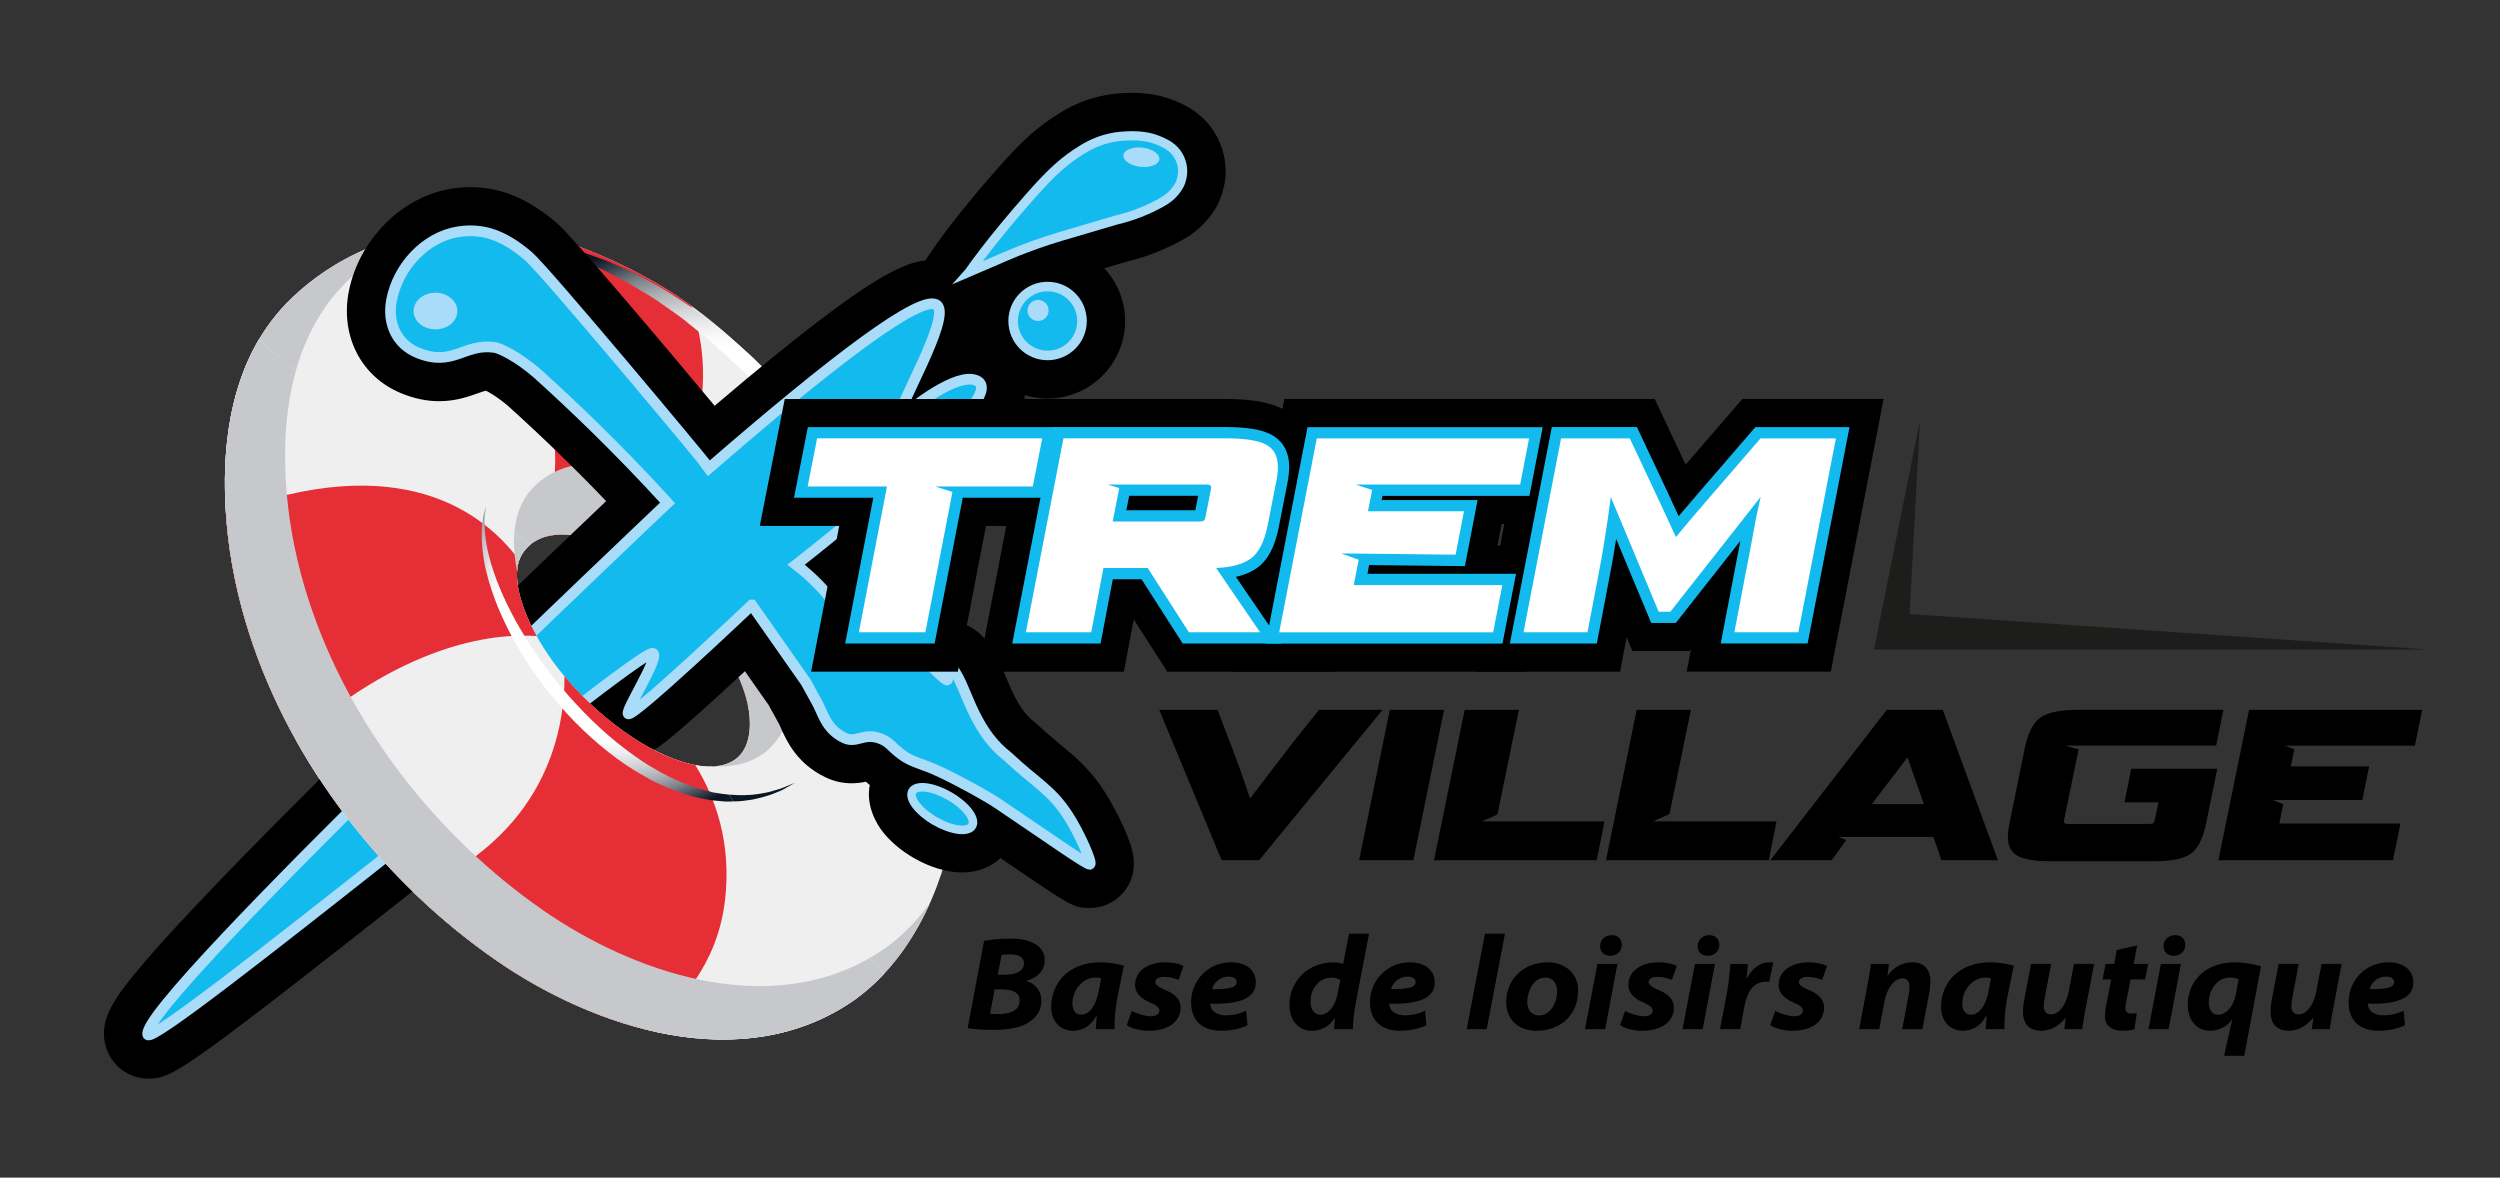 <?xml version="1.0" encoding="UTF-8"?><svg xmlns="http://www.w3.org/2000/svg" xmlns:xlink="http://www.w3.org/1999/xlink" viewBox="0 0 791.35 372.75"><rect x="0" y="0" width="791.35" height="372.75" fill="#333333" stroke="none"/><defs><style>.cls-1{stroke-width:2.91px;}.cls-1,.cls-2,.cls-3,.cls-4,.cls-5,.cls-6,.cls-7{stroke-miterlimit:10;}.cls-1,.cls-8,.cls-3,.cls-6,.cls-7{fill:#13baee;}.cls-1,.cls-3,.cls-6,.cls-7{stroke:#a8dcf8;}.cls-2,.cls-4,.cls-5{stroke:#000;}.cls-2,.cls-6{stroke-width:3.03px;}.cls-9{fill:#e62e37;}.cls-10{fill:#fff;}.cls-11{fill:#efeff0;}.cls-12{fill:#a8dcf8;}.cls-13{fill:#c7c8cb;}.cls-14{fill:#1d1d1b;}.cls-3,.cls-5{stroke-width:2.71px;}.cls-15{mix-blend-mode:multiply;}.cls-16{fill:url(#radial-gradient-3);}.cls-16,.cls-17,.cls-18{mix-blend-mode:screen;}.cls-17{fill:url(#radial-gradient-2);}.cls-4{stroke-width:.48px;}.cls-19{isolation:isolate;}.cls-7{stroke-width:3.39px;}.cls-18{fill:url(#radial-gradient);}</style><radialGradient id="radial-gradient" cx="4062.02" cy="2974.54" fx="4062.02" fy="2974.54" r="52.21" gradientTransform="translate(1955.18 -5834.63) rotate(68.95) scale(1.23 1.28)" gradientUnits="userSpaceOnUse"><stop offset=".58" stop-color="#fff"/><stop offset=".62" stop-color="#f9f9fa"/><stop offset=".67" stop-color="#e9eaec"/><stop offset=".73" stop-color="#d0d2d4"/><stop offset=".8" stop-color="#acafb4"/><stop offset=".87" stop-color="#7d838a"/><stop offset=".93" stop-color="#464e58"/><stop offset="1" stop-color="#0b1623"/></radialGradient><radialGradient id="radial-gradient-2" cx="4044.2" cy="2943.07" fx="4044.2" fy="2943.07" r="71.01" xlink:href="#radial-gradient"/><radialGradient id="radial-gradient-3" cy="2974.54" fy="2974.54" r="52.21" xlink:href="#radial-gradient"/></defs><g class="cls-19"><g id="Calque_1"><path class="cls-11" d="m270.35,316.59c.22-.15.43-.3.63-.46,18.88-13.83,28.97-38.29,31.66-60.33,5.35-44.04-16.38-89.89-44.94-122.15-12.66-14.3-27.97-29.97-44.18-40.5-8.49-5.52-18.04-10.26-27.5-14.03-31.24-12.43-68.1-9.08-93.53,15.06-19.58,18.58-22.92,46.72-20.73,71.59,1.02,11.73,3.55,23.59,7.14,34.76,13.25,41.17,42.25,78.56,78.13,103.41,31.03,21.51,78.03,37.17,113.31,12.64Zm-67.71-81.65c-11.89-7.33-23.14-18.15-30.59-29.92-2.01-3.2-3.82-6.57-5.22-9.91-2.95-7.05-4.76-14.99-1.36-20.09,4.43-6.63,13.87-7.27,23.33-3.49,2.87,1.15,5.85,2.57,8.63,4.21,5.3,3.11,10.85,7.66,15.57,11.82,10.65,9.37,20.8,22.52,23.59,34.95,1.4,6.22,1.07,13.05-2.61,16.81-.03.04-.08.09-.12.12-7,6.66-20.94,1.84-31.22-4.52Z"/><path class="cls-9" d="m167.92,111.72c12.15,25.64,7.47,47.71,3.63,58.57,4.78-1.8,11.02-1.25,17.26,1.25,2.87,1.15,5.85,2.57,8.63,4.21.56.32,1.12.67,1.69,1.03,9.85-11.96,32.24-44.48,19.7-79.97-1.76-1.27-3.52-2.51-5.3-3.66-8.49-5.52-18.04-10.26-27.5-14.03-18.42-7.32-38.78-9.17-57.6-4.5,12.93,5.03,29.24,15.46,39.5,37.1Z"/><path class="cls-9" d="m216.96,191.24c9.11,8.96,17.19,20.4,19.63,31.28.09.4.15.8.23,1.2,15.72-1.84,52.19-1.76,65.4,35.04.15-.99.3-1.98.42-2.96,3.52-28.93-4.65-58.63-18.77-84.75-29.2-12.84-57.41,10.9-66.91,20.2Z"/><path class="cls-9" d="m229.42,285.6c2.37-18.88-3.16-33.49-9.35-43.43-5.81-1.08-12.11-3.95-17.43-7.24-8.76-5.39-17.15-12.7-23.95-20.87.05,18.09-6.27,50.47-47.93,68.24,8.19,7.95,17,15.22,26.27,21.64,13.64,9.46,30.38,17.78,47.85,22.06,10.69-8.13,22.1-21.12,24.53-40.4Z"/><path class="cls-9" d="m169.89,201.33c-1.14-2.06-2.19-4.13-3.06-6.22-2.54-6.07-4.21-12.78-2.47-17.78-10.9-14.74-37.29-35.79-92.84-14.7.08,1.04.14,2.11.25,3.15,1.02,11.73,3.55,23.59,7.14,34.76,3.72,11.56,8.72,22.81,14.73,33.59,36.05-32.01,65.15-33.64,76.25-32.79Z"/><g class="cls-15"><path class="cls-13" d="m242.54,237.85c.07-.06.14-.11.21-.17,6.17-5.23,8.66-14.42,8.6-22.68-.13-16.51-10.1-33.6-21.91-45.59-5.22-5.32-11.48-11.13-17.82-15.03-3.33-2.05-6.98-3.79-10.56-5.17-11.85-4.56-24.98-3.19-33.03,5.93-5.95,6.74-6.07,16.71-4.35,25.73.13-2.17.67-4.16,1.8-5.85,4.43-6.63,13.87-7.27,23.33-3.49,2.87,1.15,5.85,2.57,8.63,4.21,5.3,3.11,10.85,7.66,15.57,11.82,10.65,9.37,20.8,22.52,23.59,34.95,1.4,6.22,1.07,13.05-2.61,16.81-.03.04-.08.09-.12.12-2.04,1.95-4.69,2.89-7.64,3.12,5.93.32,11.62-.95,16.32-4.72Z"/></g><g class="cls-15"><path class="cls-13" d="m270.35,316.59c.22-.15.43-.3.63-.46,10.38-7.6,18.09-18.42,23.38-30.28-3.88,5.32-8.43,10.1-13.73,13.99-.19.14-.39.27-.6.42-33.62,23.38-78.41,8.46-107.97-12.03-34.18-23.68-61.81-59.31-74.43-98.54-3.44-10.64-5.84-21.93-6.82-33.11-2.07-23.71,1.1-50.5,19.76-68.21,6.78-6.43,14.4-11.31,22.51-14.74-14.83,2.8-28.91,9.49-40.58,20.57-19.58,18.58-22.92,46.72-20.73,71.59,1.02,11.73,3.55,23.59,7.14,34.76,13.25,41.17,42.25,78.56,78.13,103.41,31.03,21.51,78.03,37.17,113.31,12.64Z"/></g><path class="cls-18" d="m153.81,160.21s-.07.59-.2,1.69c-.05.56-.2,1.24-.2,2.03,0,.8,0,1.71-.02,2.73.1,2.04.35,4.51.94,7.29.26,1.4.73,2.84,1.11,4.37.49,1.51.98,3.1,1.57,4.74,1.25,3.25,2.72,6.72,4.56,10.27,1.77,3.58,3.99,7.17,6.28,10.87,2.41,3.64,5.01,7.32,7.89,10.89,2.82,3.62,5.94,7.08,9.18,10.42,3.25,3.35,6.68,6.52,10.24,9.41,3.6,2.84,7.2,5.58,10.99,7.78,3.73,2.3,7.56,4.12,11.28,5.62,1.92.63,3.73,1.38,5.59,1.78.92.24,1.82.47,2.71.7.91.15,1.8.29,2.66.43,3.5.55,6.76.54,9.67.35,2.87-.32,5.41-.78,7.41-1.47,2.06-.52,3.56-1.27,4.62-1.69,1.06-.44,1.62-.68,1.62-.68,0,0-.52.3-1.52.87-1.02.53-2.41,1.54-4.45,2.24-1.99.89-4.52,1.61-7.51,2.24-1.49.16-3.1.53-4.8.56-1.71.02-3.52.16-5.37-.09-.94-.08-1.88-.18-2.86-.26-.94-.18-1.92-.35-2.9-.54-2-.3-3.96-.99-6-1.57-4-1.38-8.16-3.07-12.11-5.39-4.02-2.21-7.92-4.86-11.66-7.81-3.74-2.96-7.31-6.21-10.69-9.63-3.33-3.47-6.49-7.09-9.37-10.83-2.93-3.69-5.41-7.62-7.8-11.41-2.27-3.87-4.32-7.68-5.95-11.46-1.72-3.73-2.97-7.42-4.01-10.85-.47-1.74-.89-3.4-1.24-4.99-.24-1.63-.56-3.14-.69-4.6-.32-2.91-.31-5.47-.21-7.55.14-1.05.24-1.98.35-2.8.11-.8.34-1.46.47-2,.28-1.09.43-1.66.43-1.66Z"/><path class="cls-17" d="m153.25,76.29s1.03-.21,3.02-.35c.98-.08,2.2-.15,3.63-.13,1.44-.05,3.09.05,4.93.18,1.87.05,3.86.43,6.08.67,2.21.34,4.55.86,7.07,1.4,2.46.72,5.14,1.33,7.86,2.26,1.35.48,2.74.98,4.16,1.49.71.26,1.43.52,2.16.78.7.31,1.41.63,2.13.94,2.85,1.31,5.93,2.51,8.86,4.2,2.97,1.62,6.11,3.2,9.07,5.22,3,1.96,6.2,3.83,9.14,6.17,1.5,1.13,3.01,2.27,4.55,3.42.76.58,1.52,1.17,2.29,1.75.73.64,1.45,1.27,2.19,1.91,2.9,2.59,5.99,5.08,8.85,7.88,2.82,2.82,5.67,5.68,8.55,8.56,2.73,3,5.38,6.12,8.08,9.21l2.03,2.33c.36.42.65.69,1.05,1.24l.93,1.21,3.72,4.86c2.45,3.26,4.97,6.43,7.15,9.98,2.2,3.48,4.6,6.86,6.61,10.38,1.99,3.54,3.93,7.06,5.82,10.55,1.66,3.61,3.31,7.17,4.94,10.68.85,1.73,1.42,3.57,2.13,5.32.67,1.77,1.32,3.53,1.98,5.26.7,1.73,1.2,3.5,1.72,5.24.52,1.74,1.04,3.44,1.55,5.14,1.92,6.8,3.28,13.36,4.16,19.48.92,6.1,1.33,11.75,1.46,16.76.14,5.02-.07,9.39-.35,12.98-.29,3.58-.75,6.39-1.09,8.29-.35,1.9-.6,2.89-.6,2.89,0,0,.14-1.01.29-2.93.16-1.91.25-4.72.26-8.27-.03-3.56-.22-7.88-.7-12.78-.49-4.91-1.3-10.41-2.52-16.33-1.21-5.92-2.9-12.25-5.03-18.82-.56-1.63-1.13-3.29-1.71-4.96-.57-1.68-1.14-3.38-1.89-5.03-1.46-3.32-2.7-6.81-4.33-10.2-1.66-3.38-3.35-6.82-5.06-10.29-1.96-3.35-3.91-6.75-5.85-10.19-1.99-3.41-4.31-6.63-6.46-9.98-2.08-3.36-4.67-6.57-7.14-9.8l-3.67-4.89-.92-1.22c-.18-.27-.62-.74-.92-1.1l-1.97-2.28c-2.63-3.04-5.19-6.13-7.85-9.09-2.76-2.86-5.49-5.71-8.2-8.51-2.72-2.79-5.67-5.28-8.43-7.88-.69-.64-1.39-1.28-2.08-1.91-.73-.59-1.46-1.18-2.19-1.76-1.46-1.17-2.89-2.33-4.31-3.47-2.77-2.39-5.8-4.31-8.62-6.35-2.79-2.09-5.79-3.71-8.59-5.43-2.75-1.81-5.67-3.12-8.37-4.56-.68-.34-1.36-.69-2.02-1.03-.69-.29-1.37-.59-2.05-.87-1.35-.58-2.66-1.15-3.95-1.69-2.57-1.11-5.12-1.87-7.48-2.74-2.4-.68-4.67-1.32-6.78-1.86-2.13-.42-4.08-.95-5.88-1.15-3.58-.56-6.44-.81-8.41-.83-1.96-.05-3.01.05-3.01.05Z"/><path class="cls-4" d="m137.84,109.01c-6.44,0-11.68-4.73-11.68-10.55s5.24-10.55,11.68-10.55,11.68,4.73,11.68,10.55-5.24,10.55-11.68,10.55Z"/><path class="cls-5" d="m304.59,269.83c-3.67,0-7.99-1.33-12.17-3.74-3.33-1.92-6.21-4.36-8.12-6.87-4.49-5.9-2.65-10.55-1.66-12.28,1.78-3.08,5.17-4.85,9.31-4.85,3.67,0,7.99,1.33,12.17,3.74,3.33,1.92,6.21,4.36,8.12,6.87,4.49,5.9,2.65,10.55,1.66,12.28-1.78,3.08-5.17,4.85-9.31,4.85Z"/><path class="cls-5" d="m304.59,267.45c-3.21,0-7.21-1.25-10.98-3.42-3.06-1.77-5.69-3.99-7.42-6.26-3.62-4.76-2.25-8.34-1.49-9.65.79-1.37,2.78-3.66,7.25-3.66,3.21,0,7.21,1.25,10.98,3.42,3.06,1.77,5.69,3.99,7.42,6.26,3.62,4.76,2.25,8.34,1.49,9.65-.79,1.37-2.78,3.66-7.25,3.66Z"/><ellipse class="cls-5" cx="298.27" cy="255.95" rx="4.57" ry="10.92" transform="translate(-72.53 386.28) rotate(-60)"/><path class="cls-2" d="m331.6,117.26c-8.63,0-15.65-7.02-15.65-15.65s7.02-15.65,15.65-15.65,15.65,7.02,15.65,15.65-7.02,15.65-15.65,15.65Z"/><circle class="cls-2" cx="331.6" cy="101.61" r="10.9"/><path class="cls-4" d="m328.59,113.5c-8.4,0-15.22-6.83-15.22-15.22s6.83-15.22,15.22-15.22,15.22,6.83,15.22,15.22-6.83,15.22-15.22,15.22Z"/><path class="cls-4" d="m328.59,108.74c-5.77,0-10.47-4.7-10.47-10.47s4.7-10.47,10.47-10.47,10.47,4.7,10.47,10.47-4.7,10.47-10.47,10.47Z"/><path class="cls-4" d="m328.59,106.37c-4.46,0-8.1-3.63-8.1-8.1s3.63-8.1,8.1-8.1,8.1,3.63,8.1,8.1-3.63,8.1-8.1,8.1Z"/><circle class="cls-4" cx="328.59" cy="98.27" r="3.34"/><path class="cls-4" d="m384.68,42.79c-3.87-6.82-9.79-9.35-12.64-10.57-3.97-1.7-8.67-2.59-13.59-2.59-.96,0-1.94.03-2.9.1h-.22c-2.61.16-10.54.6-19.55,6.12-7.74,4.74-12.58,9.47-19.33,17.07-13.46,15.16-20.37,25.26-20.65,25.68l-2.77,4.07c-5.95.62-13.91,4.27-31.03,17.08-9.46,7.09-21.51,16.85-35.82,29.04-13.69-16.5-45.25-53.9-50.06-58-9.05-7.72-17.68-11.31-27.17-11.31-1.93,0-3.92.16-5.92.47-15.55,2.4-29.16,15.98-32.37,32.29-2.75,14,3.85,26.86,16.43,32.02,4.09,1.68,8,2.49,11.94,2.49,5.15,0,9.11-1.41,12-2.44,1.21-.43,2.2-.78,2.86-.88,1.26.63,3.87,2.11,7.2,4.98,11.01,9.95,21.21,19.85,31.12,30.22-15.55,14.8-44.7,42.69-73.65,71.16-24.19,23.8-43.39,43.22-57.05,57.73-8.26,8.77-14.63,15.9-18.93,21.18-7.35,9.03-10.76,14.92-8.98,22.06,1.54,6.15,7.06,10.44,13.43,10.44h.02c4.48,0,8.07-1.53,20.45-10.53,11.7-8.5,32.21-24.43,73.18-56.81,16.2-12.8,34.5-27.27,48.67-38.2.7.68,1.47,1.28,2.3,1.8,2.19,1.37,4.72,2.09,7.32,2.09,5.36,0,9-2.64,16.03-8.64,3.46-2.95,8.05-7.04,13.64-12.16,2.25-2.06,4.67-4.29,7.2-6.64l5.49,7.84c.9,1.28,1.58,2.26,2.14,3.03l3.2,5.8.1.17c.1.19.47,1.02.61,1.34,1.76,3.96,5.03,11.34,14.25,15.64,2.52,1.18,5.19,1.77,7.95,1.77,1.77,0,3.32-.25,4.57-.52.41.37.89.78,1.44,1.24-1.42,6.78,2.41,12.61,3.84,14.49,2.39,3.14,5.92,6.15,9.93,8.46,5.09,2.94,10.5,4.56,15.22,4.56s9.04-1.65,12.07-4.63c1.09.74,2.15,1.46,3.17,2.16,19.37,13.19,20.12,13.71,25.14,13.71,2.92,0,5.7-.91,8.04-2.61,2.49-1.81,7.92-7.1,4.65-17.11-.5-1.52-1.22-3.34-2.15-5.41-1.83-4.07-4.09-8.29-6.04-11.29-4.71-7.22-8.93-10.72-13.82-14.77-2.13-1.77-4.55-3.77-7.45-6.48l-.41-.39-.57-.45c-4.46-3.43-6.77-8.92-9-14.23-.94-2.23-1.82-4.34-2.9-6.34-1.77-3.32-5.93-11.08-14.91-11.08-.18,0-.37,0-.55.01-.63-.56-1.23-1.06-1.81-1.53-7.54-6.12-13.62-7.56-17.65-8.51q-2.45-.58-3.32-1.47c-.64-.66-1.22-1.44-2.02-2.52-.72-.97-1.51-2.04-2.51-3.26,9.54-7.81,18.8-15.8,27.53-23.79,7.87-7.2,12.73-12.03,16.26-16.16,2.26-2.65,7.05-8.27,7.9-15.02,2.33.74,4.81,1.15,7.38,1.15,13.4,0,24.29-10.9,24.29-24.29,0-6.53-2.59-12.46-6.8-16.83,4.05-1.2,6.67-1.97,7.45-2.2,6.23-1.48,11.29-3.64,14.45-5.2,3.93-1.94,7.75-4.04,11.21-8.27,2.05-2.51,4.09-5.54,5.1-10.7,1.39-7.13-1.04-12.85-2.62-15.62Z"/><path class="cls-7" d="m237.98,191.51s-37.42,35.51-39.12,34.45c-1.15-.72,10.2-18.29,7.79-19.17-4.33-1.58-158.57,125.93-159.88,120.68-2.58-10.31,164.55-168.28,164.55-168.28-15.95-17.46-30.2-30.99-41.24-40.96-6.24-5.4-11.72-7.97-13.45-8.24-9.68-1.46-13.18,6.29-24.4,1.69-6.69-2.74-9.72-9.41-8.26-16.83,2.05-10.44,10.69-19.88,21.12-21.49,7.78-1.2,14.38,1.07,22.21,7.76,5.2,4.43,56.12,65.41,57.15,67.05,38.71-33.55,67.69-55.81,72.22-51.49,4.41,4.2-13.69,34.15-11.71,35.21.22.12.59-.18.77-.33,3.85-3.1,16.96-13.45,23.09-11.21.45.16,1.13.45,1.54,1.14,2.2,3.72-7.4,13.38-19.47,24.42-9.17,8.39-22.17,19.77-38.9,32.85,1.25.96,3.11,2.47,5.23,4.47,5.97,5.62,6.86,8.41,10.09,11.73,7.29,7.5,11.94,2.77,22.15,11.06,4.62,3.76,9.82,9.72,10.42,9.2.05-.04.06-.12.05-.2-.27-3.17-.54-7.88,3.4-.52,3.18,5.94,5.93,17.49,15.59,24.93,9.42,8.8,13.76,10.43,19.17,18.74,3.39,5.21,7.72,14.84,6.93,15.41-.59.43-12.45-7.93-29.32-19.33-2.98-2.01-10.87-6.44-17.96-9.83-5.81-2.77-8.99-3.01-12.4-5.6-3.61-2.74-3.67-3.8-6.47-4.94-5.36-2.18-7.69,1.52-11.5-.25-6.08-2.84-6.93-8.22-8.9-11.56l-3.4-6.17s-17.09-24.39-17.09-24.39Z"/><ellipse class="cls-12" cx="137.84" cy="98.46" rx="6.93" ry="5.8"/><ellipse class="cls-3" cx="298.27" cy="255.95" rx="4.57" ry="10.92" transform="translate(-72.53 386.28) rotate(-60)"/><circle class="cls-6" cx="331.6" cy="101.61" r="10.9"/><circle class="cls-12" cx="328.59" cy="98.27" r="3.34"/><path class="cls-1" d="m306.82,86.1s6.55-9.63,19.6-24.32c6.41-7.22,10.36-10.9,16.32-14.55,6.6-4.05,12.21-4.09,13.69-4.19,5.79-.4,9.35,1.02,10.36,1.45,2.06.88,4.67,2.04,6.28,4.89.43.76,1.74,3.32,1.13,6.5-.44,2.27-1.18,3.4-2.32,4.79-1.73,2.11-3.77,3.26-6.81,4.77-5.96,2.95-11.19,4.08-11.87,4.24-.32.08-6.03,1.77-17.45,5.15-10.98,3.25-19.92,7.41-19.92,7.41l-9.02,3.87Z"/><ellipse class="cls-12" cx="361.33" cy="49.78" rx="3.05" ry="5.72" transform="translate(270.07 402.92) rotate(-83.36)"/><path class="cls-11" d="m274.04,302.13c-7.84-7.85-15.68-15.73-22.98-24.1-9.19-10.54-18.05-21.81-24.82-34.07-.24-.44-.47-.88-.7-1.32-7.08.3-15.85-3.34-22.9-7.7-11.89-7.33-23.14-18.15-30.59-29.92-2.01-3.2-3.82-6.57-5.22-9.91-2.95-7.05-4.76-14.99-1.36-20.09.68-1.02,1.47-1.89,2.37-2.63-6.4-4.38-12.74-8.83-19.07-13.24-23.09-16.07-45.79-32.98-66.8-51.72-10.24,17.34-11.92,38.84-10.21,58.34,1.02,11.73,3.55,23.59,7.14,34.76,13.25,41.17,42.25,78.56,78.13,103.41,31.03,21.51,78.03,37.17,113.31,12.64.22-.15.43-.3.63-.46,3.24-2.37,6.21-5.06,8.94-7.99-1.94-2.02-3.89-4.02-5.88-6.01Z"/><path class="cls-9" d="m229.42,285.6c2.37-18.88-3.16-33.49-9.35-43.43-5.81-1.08-12.11-3.95-17.43-7.24-8.76-5.39-17.15-12.7-23.95-20.87.05,18.09-6.27,50.47-47.93,68.24,8.19,7.95,17,15.22,26.27,21.64,13.64,9.46,30.38,17.78,47.85,22.06,10.69-8.13,22.1-21.12,24.53-40.4Z"/><path class="cls-9" d="m169.89,201.33c-1.14-2.06-2.19-4.13-3.06-6.22-2.54-6.07-4.21-12.78-2.47-17.78-10.9-14.74-37.29-35.79-92.84-14.7.08,1.04.14,2.11.25,3.15,1.02,11.73,3.55,23.59,7.14,34.76,3.72,11.56,8.72,22.81,14.73,33.59,36.05-32.01,65.15-33.64,76.25-32.79Z"/><g class="cls-15"><path class="cls-13" d="m162.8,168.93c-.28,3.93.12,8.03.87,11.95.13-2.17.67-4.16,1.8-5.85.68-1.02,1.47-1.89,2.37-2.63-1.68-1.15-3.36-2.31-5.04-3.47Z"/></g><g class="cls-15"><path class="cls-13" d="m275.2,303.31c-32.98,18.91-74.98,4.44-103.15-15.08-34.18-23.68-61.81-59.31-74.43-98.54-3.44-10.64-5.84-21.93-6.82-33.11-1.12-12.76-.7-26.41,2.82-39.06-3.94-3.3-7.82-6.66-11.65-10.07-10.24,17.34-11.92,38.84-10.21,58.34,1.02,11.73,3.55,23.59,7.14,34.76,13.25,41.17,42.25,78.56,78.13,103.41,31.03,21.51,78.03,37.17,113.31,12.64.22-.15.43-.3.63-.46,3.24-2.37,6.21-5.05,8.94-7.99-1.56-1.62-3.13-3.23-4.72-4.83Z"/></g><path class="cls-16" d="m230.76,251.54c-.78-.07-1.58-.17-2.39-.29-.86-.15-1.75-.29-2.66-.43-.89-.23-1.79-.46-2.71-.7-1.86-.4-3.67-1.15-5.59-1.78-3.72-1.5-7.55-3.32-11.28-5.62-3.79-2.2-7.39-4.94-10.99-7.78-3.56-2.89-6.99-6.06-10.24-9.41-3.24-3.33-6.37-6.8-9.18-10.42-2.87-3.57-5.47-7.25-7.89-10.89-2.29-3.7-4.51-7.29-6.28-10.87-1.84-3.55-3.3-7.03-4.56-10.27-.59-1.64-1.08-3.24-1.57-4.74-.39-1.53-.85-2.97-1.11-4.37-.58-2.78-.83-5.24-.94-7.29.01-1.02.02-1.93.02-2.73,0-.54.07-1.03.13-1.46-.09-.06-.17-.12-.26-.18-.12.45-.28.98-.36,1.58-.1.81-.21,1.75-.35,2.8-.1,2.09-.1,4.64.21,7.55.13,1.46.45,2.97.69,4.6.34,1.59.77,3.26,1.24,4.99,1.04,3.43,2.29,7.12,4.01,10.85,1.63,3.77,3.68,7.59,5.95,11.46,2.39,3.79,4.86,7.72,7.8,11.41,2.87,3.75,6.04,7.36,9.37,10.83,3.37,3.42,6.95,6.68,10.69,9.63,3.74,2.95,7.65,5.6,11.66,7.81,3.94,2.32,8.1,4.01,12.11,5.39,2.04.58,4,1.26,6,1.57.98.19,1.96.36,2.9.54.98.08,1.92.18,2.86.26,1.4.19,2.78.15,4.12.12-.47-.72-.94-1.44-1.4-2.16Z"/><polygon points="258.93 210.83 267.83 164.69 242.68 164.69 249.88 128.07 342.91 128.07 335.71 164.69 310.65 164.69 301.76 210.83 258.93 210.83"/><path d="m340.74,129.85l-6.5,33.05h-25.07l-8.89,46.14h-39.19l8.89-46.14h-25.14l6.5-33.05h89.4m4.33-3.56h-96.66l-.57,2.88-6.5,33.05-.84,4.25h25.15l-8.08,41.9-.82,4.24h46.45l.56-2.89,8.34-43.25h25.06l.57-2.88,6.5-33.05.84-4.25h0Z"/><polygon points="263.25 207.27 272.14 161.12 247.01 161.12 252.81 131.63 338.58 131.63 332.78 161.12 307.71 161.12 298.81 207.27 263.25 207.27"/><path d="m336.41,133.41l-5.1,25.93h-25.08l-8.89,46.14h-31.93l8.89-46.14h-25.12l5.1-25.93h82.14m4.33-3.56h-89.4l-.57,2.88-5.1,25.93-.84,4.25h25.14l-8.08,41.9-.82,4.24h39.19l.56-2.89,8.34-43.25h25.07l.57-2.88,5.1-25.93.84-4.25h0Z"/><path d="m370.47,210.83l-12.5-19.51-3.71,19.51h-42.5l16.03-82.76h60.51c7.76,0,13.31,1.02,17.46,3.23,3.52,1.86,9.43,6.49,9.43,16.54,0,2.05-.25,4.33-.74,6.77l-2.72,13.87c-1.65,8.06-4.81,13.65-9.68,17.1-.05.03-.09.06-.14.1l17.21,25.17h-48.66Z"/><path d="m388.29,129.85c7.46,0,12.74.96,16.63,3.02,3.17,1.68,8.48,5.85,8.48,14.96,0,1.93-.24,4.09-.7,6.42l-2.72,13.88c-1.55,7.6-4.48,12.81-8.96,15.99-.52.37-1.06.71-1.62,1.04l16.35,23.9h-44.3l-13.03-20.34h-1.76l-3.87,20.34h-38.87l15.34-79.2h59.04m0-3.56h-61.98l-.56,2.89-15.34,79.2-.82,4.24h46.14l.55-2.9,2.6-13.66,9.56,14.92,1.05,1.64h53.01l-3.81-5.58-14.35-20.98c4.54-3.76,7.53-9.41,9.13-17.22l2.73-13.91c.51-2.54.77-4.94.77-7.1,0-11.39-7.26-16.46-10.38-18.11-4.42-2.34-10.24-3.43-18.3-3.43h0Z"/><path d="m372.42,207.27l-13.03-20.34h-4.2l-3.87,20.34h-35.23l14.65-75.63h57.57c7.16,0,12.17.89,15.8,2.81,4.86,2.57,7.54,7.33,7.54,13.39,0,1.84-.22,3.82-.67,6.07l-2.72,13.89c-1.46,7.11-4.15,11.97-8.24,14.88-.98.69-2.05,1.31-3.19,1.83l15.58,22.77h-39.95Z"/><path d="m388.29,133.41c6.85,0,11.61.83,14.96,2.6,4.25,2.25,6.59,6.44,6.59,11.81,0,1.72-.21,3.59-.63,5.72l-2.73,13.89c-1.36,6.65-3.82,11.14-7.52,13.77-1.43,1.02-3.06,1.83-4.89,2.45l14.93,21.82h-35.6l-13.03-20.34h-6.65l-3.87,20.34h-31.6l13.96-72.07h56.1m-11.2,25.31h-18.21l-.2,1.02h18.21l.2-1.02m11.2-28.87h-59.04l-.56,2.89-13.96,72.07-.82,4.24h38.87l.55-2.9,3.32-17.44h1.75l11.98,18.7,1.05,1.64h44.3l-3.81-5.58-12.53-18.32c.56-.32,1.1-.67,1.62-1.04,4.48-3.18,7.41-8.4,8.95-15.96l2.73-13.92c.47-2.35.7-4.44.7-6.4,0-6.66-3.09-12.11-8.48-14.96-3.89-2.06-9.17-3.02-16.63-3.02h0Z"/><polygon points="391.98 210.83 408.01 128.07 496.96 128.07 490.02 164.07 473.87 164.07 471.87 174.48 488.53 174.48 481.47 210.83 391.98 210.83"/><path d="m494.81,129.85l-6.25,32.44h-16.16l-2.69,13.97h16.66l-6.36,32.79h-85.86l15.34-79.2h85.33m4.32-3.56h-92.59l-.56,2.89-15.34,79.2-.82,4.24h93.12l.56-2.88,6.36-32.79.82-4.24h-16.67l1.32-6.84h16.16l.56-2.89,6.25-32.44.82-4.24h0Z"/><polygon points="396.3 207.27 410.95 131.63 492.65 131.63 487.08 160.51 470.92 160.51 467.55 178.04 484.21 178.04 478.53 207.27 396.3 207.27"/><path d="m490.49,133.41l-4.88,25.31h-16.16l-4.06,21.1h16.65l-4.98,25.66h-78.61l13.96-72.07h78.07m4.32-3.56h-85.33l-.56,2.89-13.96,72.07-.82,4.24h85.86l.56-2.89,4.98-25.66.82-4.24h-16.66l2.69-13.97h16.16l.56-2.89,4.88-25.31.82-4.24h0Z"/><path d="m536.08,210.83l2.32-12.19-4.46,5.67h-16.01l-3.66-8.77-2.91,15.28h-42.06l16.03-82.76h37.35l10.48,22.26c.13-.15,19.23-22.26,19.23-22.26h41.72l-16.03,82.76h-42Z"/><path d="m591.94,129.85l-15.34,79.2h-38.37l3.29-17.26-8.45,10.74h-13.96l-5.49-13.14-3.75,19.66h-38.43l15.34-79.2h34.75l11.16,23.71c.7-.81,1.42-1.64,2.17-2.51l18.32-21.21h38.74m4.32-3.56h-44.69l-1.07,1.23-16.91,19.57-8.83-18.76-.96-2.05h-39.95l-.56,2.89-15.34,79.2-.82,4.24h45.7l.55-2.9,1.53-8.01.92,2.2.91,2.19h18.07l.47-.6-.55,2.88-.81,4.23h45.62l.56-2.89,15.34-79.2.82-4.24h0Z"/><path d="m540.39,207.27l4.26-22.33-12.43,15.81h-11.91l-7.32-17.52-4.58,24.03h-34.79l14.65-75.63h32.15l10.47,22.23,1.37,2.96c1.22-1.42,2.54-2.96,3.97-4.6l17.79-20.59h35.77l-14.65,75.63h-34.75Z"/><path d="m587.62,133.41l-13.96,72.07h-31.12l4.82-25.28c.13-.66.28-1.39.43-2.15l-16.44,20.91h-9.86l-9.17-21.94c-.31,1.8-.64,3.59-.96,5.22l-4.43,23.24h-31.16l13.96-72.07h29.55l9.99,21.21,2.53,5.47c1.68-1.98,3.61-4.22,5.76-6.7l17.26-19.98h32.79m4.32-3.56h-38.74l-1.07,1.23-17.26,19.98c-.75.86-1.47,1.69-2.17,2.5l-.2-.44-10-21.23-.96-2.05h-34.75l-.56,2.89-13.96,72.07-.82,4.24h38.43l.55-2.9,3.2-16.76,4.57,10.95.91,2.19h13.96l1.07-1.36,7.38-9.38-2.48,13.03-.81,4.23h38.37l.56-2.89,13.96-72.07.82-4.24h0Z"/><polygon class="cls-10" points="269.72 201.92 278.62 155.78 253.51 155.78 257.21 136.98 332.08 136.98 328.38 155.78 303.29 155.78 294.4 201.92 269.72 201.92"/><path class="cls-8" d="m329.91,138.76l-2.99,15.23h-30.89l5.45,1.74-8.56,44.4h-21.05l8.89-46.14h-25.1l2.99-15.23h71.24m4.33-3.56h-78.5l-.57,2.88-2.99,15.23-.84,4.25h25.11l-8.08,41.9-.82,4.24h28.31l.56-2.89,8.34-43.25h25.09l.57-2.88,2.99-15.23.84-4.25h0Z"/><path class="cls-10" d="m375.34,201.92l-13.03-20.34h-11.55l-3.87,20.34h-24.33l12.58-64.94h53.16c6.16,0,10.51.72,13.29,2.19,2.14,1.13,4.69,3.56,4.69,8.66,0,1.46-.19,3.15-.56,5.02l-2.73,13.91c-1.16,5.69-3.16,9.46-6.09,11.54-2.2,1.56-5.13,2.57-8.74,3.03l14.08,20.59h-26.9Zm4.48-38.61s1.6-8.15,1.6-8.15h-25.47l-1.59,8.15s25.45,0,25.47,0Z"/><path class="cls-8" d="m388.3,138.76c5.81,0,9.97.66,12.46,1.98,2.49,1.32,3.74,3.68,3.74,7.09,0,1.35-.18,2.91-.53,4.67l-2.73,13.91c-1.06,5.17-2.85,8.64-5.37,10.43-2.52,1.79-6.16,2.77-10.92,2.95l13.91,20.34h-22.54l-13.03-20.34h-14l-3.87,20.34h-20.69l11.89-61.38h51.69m-36.1,26.33h27.56c.65,0,1.09-.1,1.32-.31.23-.21.41-.63.53-1.28l1.67-8.54c.06-.29.09-.53.09-.7,0-.59-.44-.88-1.32-.88h-31.5l3.72,1.12-2.07,10.59m36.1-29.89h-54.63l-.56,2.89-11.89,61.38-.82,4.24h27.96l.55-2.9,3.32-17.44h9.1l11.98,18.7,1.05,1.64h31.25l-3.81-5.58-10.61-15.51c2.65-.6,4.88-1.55,6.73-2.86,3.32-2.36,5.54-6.49,6.8-12.63l2.74-13.94c.39-1.97.6-3.77.6-5.35,0-6-3.07-8.88-5.64-10.24-3.05-1.61-7.67-2.4-14.13-2.4h0Zm-30.88,21.75h21.84l-.9,4.58h-21.84l.9-4.58h0Z"/><polygon class="cls-10" points="402.78 201.92 415.36 136.98 486.17 136.98 482.67 155.16 436.17 155.16 435.2 160.05 465.57 160.05 462.24 177.37 431.92 177.03 430.7 183.39 477.72 183.39 474.12 201.92 402.78 201.92"/><path class="cls-8" d="m484.01,138.76l-2.82,14.62h-52.03l5.19,1.72-1.33,6.74h30.38l-2.64,13.74-36.16-.4,5.47,2.01-1.54,8h47.02l-2.91,14.97h-67.72l11.89-61.38h67.19m4.32-3.56h-74.44l-.56,2.89-11.89,61.38-.82,4.24h74.98l.56-2.88,2.91-14.97.82-4.24h-47.03l.53-2.78,27.34.31,2.98.03.56-2.92,2.64-13.74.81-4.24h-30.36l.26-1.33h46.51l.56-2.89,2.82-14.62.82-4.24h0Z"/><path class="cls-10" d="m546.85,201.92l4.01-21.05c1.04-5.13,2.68-14.12,3.11-16.45l-24.35,30.98h-5.75l-13.09-31.35c-.23,1.55-1.6,10.94-2.9,17.49l-3.88,20.37h-23.89l12.58-64.94h24.35l9.02,19.16,4.88,10.54c2.31-2.79,5.43-6.46,9.33-10.95l16.2-18.75h26.84l-12.58,64.94h-23.88Z"/><path class="cls-8" d="m581.14,138.76l-11.89,61.38h-20.25l3.61-18.93c1.21-5.96,3.21-17.02,3.21-17.02,0,0,1.15-5.46,1.49-6.9l-28.57,36.34h-3.7l-15.15-36.28c-.04.36-.86,6.25-.86,6.25,0,0-1.5,10.45-2.92,17.61l-3.61,18.93h-20.25l11.89-61.38h21.75l8.54,18.14,6.08,13.12c2.35-2.94,6.05-7.31,11.1-13.12l15.67-18.14h23.86m4.32-3.56h-29.81l-1.07,1.23-15.67,18.14c-2.97,3.42-5.49,6.36-7.55,8.81l-3.69-7.98-8.55-18.16-.96-2.05h-26.95l-.56,2.89-11.89,61.38-.82,4.24h27.52l.55-2.9,3.61-18.93c.7-3.52,1.41-7.79,1.96-11.26l10.18,24.38.91,2.19h7.8l1.07-1.36,19.36-24.62c-.59,3.19-1.27,6.73-1.79,9.29l-3.62,18.97-.81,4.23h27.5l.56-2.89,11.89-61.38.82-4.24h0Z"/><polygon class="cls-14" points="607.73 133.3 593.18 205.6 768.66 205.6 604.47 194.37 607.73 133.3"/><path d="m386.7,272.29l-19.75-47.59h18.46l4.09,10.72c2.44,6.37,4.48,12.09,6.11,17.14h.22l13.65-17.82,8.04-10.04h20.11l-39.07,47.59h-11.85Z"/><path d="m430.23,272.29l9.7-47.59h17.17l-9.7,47.59h-17.17Z"/><path d="m453.93,272.29l9.7-47.59h17.17l-6.8,33.1-4.91,2.2h38.79l-2.44,12.29h-51.5Z"/><path d="m508.37,272.29l9.7-47.59h17.17l-6.78,32.99-5.19,2.31h39.05l-2.44,12.29h-51.5Z"/><path d="m614.53,272.29l-2.51-7.37h-30.13l2.54,1-4.66,6.37h-19.39l36.85-47.59h17.74l17.45,47.59h-17.88Zm-22.05-17.75h16.52l-5.17-14.68h-.14l-11.2,14.68Z"/><path d="m649.22,272.63c-4.88,0-8.38-.56-10.49-1.67-2.11-1.12-3.16-3.17-3.16-6.18,0-1.18.19-2.69.57-4.51l4.74-23.22c1.01-4.96,2.66-8.26,4.96-9.9,2.3-1.64,6.32-2.46,12.07-2.46h45.89l-2.3,11.33h-47.9l4.37,1.16-4.6,22.33c-.05.23-.07.41-.07.55,0,.5.41.75,1.22.75h25.86c.57,0,.97-.08,1.19-.24.22-.16.37-.47.47-.92l1.22-5.67h-10.77l2.15-10.65h27.22l-3.45,16.93c-1.01,4.96-2.61,8.26-4.81,9.9-2.2,1.64-6.13,2.46-11.78,2.46h-32.61Z"/><path d="m702.22,272.29l9.7-47.59h54.8l-2.3,11.33h-41.07l2.91,1.18-1.12,5.38h24.78l-2.15,10.65h-28.32l3.27,1.35-1.23,6.09h38.35l-2.37,11.61h-55.23Z"/><path d="m311.5,297.82c2.24-.42,5.07-.72,8.15-.72s5.28.38,7.22,1.31c2.15.93,3.84,2.83,3.84,5.45,0,3.63-2.7,5.74-5.78,6.59v.08c2.66.84,4.69,2.91,4.69,6.25s-1.77,5.45-4.18,6.97c-2.53,1.6-6.38,2.24-11.32,2.24-3.38,0-6.38-.25-7.81-.55l5.19-27.61Zm1.9,23.05c.8.13,1.65.13,2.66.13,3.38,0,6.71-1.01,6.71-4.26,0-2.91-2.79-3.55-5.74-3.55h-2.2l-1.44,7.68Zm2.41-12.33h2.45c3.42,0,5.87-1.22,5.87-3.59,0-2.24-1.98-2.87-4.39-2.87-1.22,0-2.2.13-2.7.21l-1.22,6.25Z"/><path d="m346.84,325.77c.08-1.22.21-2.74.34-4.31h-.08c-1.98,3.67-4.86,4.81-7.52,4.81-3.93,0-6.84-3-6.84-7.52,0-7.22,5.11-14.14,15.71-14.14,2.58,0,5.45.51,7.3,1.1l-2.15,10.56c-.51,2.74-.89,6.8-.8,9.5h-5.95Zm1.73-16.13c-.46-.13-1.14-.21-1.86-.21-4.1,0-7.26,4.14-7.26,8.23,0,2.11,1.01,3.55,2.79,3.55,1.94,0,4.52-1.98,5.53-7.47l.8-4.1Z"/><path d="m358.24,320.03c1.31.63,3.88,1.65,6.08,1.65,1.77,0,2.66-.8,2.66-1.73s-.68-1.65-2.74-2.53c-2.58-1.06-4.94-2.79-4.94-5.62,0-4.43,4.01-7.18,9.54-7.18,2.62,0,4.69.55,5.78,1.14l-1.56,4.43c-.97-.42-2.58-.97-4.69-.97-1.6,0-2.66.63-2.66,1.65,0,.8.93,1.52,2.83,2.36,2.24.93,5.15,2.41,5.15,5.7,0,4.77-4.31,7.35-10.05,7.35-2.83,0-5.57-.76-6.97-1.82l1.56-4.43Z"/><path d="m394.89,324.5c-2.58,1.35-6.04,1.77-8.32,1.77-6.16,0-9.54-3.34-9.54-9.08,0-6.38,4.98-12.58,12.71-12.58,4.35,0,7.77,2.2,7.77,6.38,0,5.11-5.32,6.97-14.44,6.71.04.59.3,1.48.72,2.03.93,1.1,2.41,1.65,4.31,1.65,2.41,0,4.56-.55,6.33-1.44l.46,4.56Zm-5.91-15.37c-3.25,0-4.94,2.41-5.28,3.97,5.36.04,7.77-.46,7.77-2.28,0-.97-1.01-1.69-2.49-1.69Z"/><path d="m433.36,295.54l-4.18,21.79c-.51,2.79-.89,5.91-.97,8.44h-5.95l.3-3.46h-.08c-1.98,2.96-4.73,3.97-7.35,3.97-3.67,0-6.97-2.83-6.97-8.23,0-7.18,5.62-13.43,13.89-13.43.89,0,2.11.13,3.12.46l1.86-9.54h6.33Zm-9.08,14.69c-.59-.42-1.65-.8-2.79-.8-3.84,0-6.67,3.42-6.67,7.6,0,2.7,1.31,4.18,3.21,4.18s4.48-1.94,5.32-6.5l.93-4.48Z"/><path d="m451.52,324.5c-2.58,1.35-6.04,1.77-8.32,1.77-6.16,0-9.54-3.34-9.54-9.08,0-6.38,4.98-12.58,12.71-12.58,4.35,0,7.77,2.2,7.77,6.38,0,5.11-5.32,6.97-14.44,6.71.04.59.3,1.48.72,2.03.93,1.1,2.41,1.65,4.31,1.65,2.41,0,4.56-.55,6.33-1.44l.46,4.56Zm-5.91-15.37c-3.25,0-4.94,2.41-5.28,3.97,5.36.04,7.77-.46,7.77-2.28,0-.97-1.01-1.69-2.49-1.69Z"/><path d="m464.27,325.77l5.78-30.23h6.33l-5.78,30.23h-6.33Z"/><path d="m499.53,313.53c0,7.9-5.74,12.75-13.17,12.75-5.28,0-9.58-3.17-9.58-9.04,0-7.18,5.4-12.62,13.09-12.62,5.66,0,9.67,3.59,9.67,8.91Zm-16.09,3.63c0,2.74,1.56,4.26,3.84,4.26,3.55,0,5.62-4.14,5.62-7.6,0-2.11-1.01-4.39-3.8-4.39-3.93,0-5.66,4.69-5.66,7.73Z"/><path d="m501.72,325.77l3.93-20.65h6.33l-3.88,20.65h-6.38Zm4.77-26.26c0-2.24,1.82-3.5,3.67-3.5s3.21,1.14,3.21,3.08c0,2.15-1.69,3.46-3.76,3.46-1.73,0-3.12-1.18-3.12-3.04Z"/><path d="m514.39,320.03c1.31.63,3.88,1.65,6.08,1.65,1.77,0,2.66-.8,2.66-1.73s-.68-1.65-2.74-2.53c-2.58-1.06-4.94-2.79-4.94-5.62,0-4.43,4.01-7.18,9.54-7.18,2.62,0,4.69.55,5.78,1.14l-1.56,4.43c-.97-.42-2.58-.97-4.69-.97-1.6,0-2.66.63-2.66,1.65,0,.8.93,1.52,2.83,2.36,2.24.93,5.15,2.41,5.15,5.7,0,4.77-4.31,7.35-10.05,7.35-2.83,0-5.57-.76-6.97-1.82l1.56-4.43Z"/><path d="m532.59,325.77l3.93-20.65h6.33l-3.88,20.65h-6.38Zm4.77-26.26c0-2.24,1.82-3.5,3.67-3.5s3.21,1.14,3.21,3.08c0,2.15-1.69,3.46-3.76,3.46-1.73,0-3.12-1.18-3.12-3.04Z"/><path d="m544.46,325.77l2.24-11.74c.63-3.34.84-7.22,1.06-8.91h5.53c-.13,1.48-.25,2.96-.42,4.48h.13c1.44-2.79,3.88-4.98,7.09-4.98h1.22l-1.27,6.16c-.3-.04-.59-.04-.97-.04-4.39,0-6.12,3.72-6.92,7.98l-1.31,7.05h-6.38Z"/><path d="m561.94,320.03c1.31.63,3.88,1.65,6.08,1.65,1.77,0,2.66-.8,2.66-1.73s-.68-1.65-2.74-2.53c-2.58-1.06-4.94-2.79-4.94-5.62,0-4.43,4.01-7.18,9.54-7.18,2.62,0,4.69.55,5.78,1.14l-1.56,4.43c-.97-.42-2.58-.97-4.69-.97-1.6,0-2.66.63-2.66,1.65,0,.8.93,1.52,2.83,2.36,2.24.93,5.15,2.41,5.15,5.7,0,4.77-4.31,7.35-10.05,7.35-2.83,0-5.57-.76-6.97-1.82l1.56-4.43Z"/><path d="m588.5,325.77l2.62-13.93c.55-2.7.84-4.94,1.14-6.71h5.66l-.46,3.67h.08c2.11-2.96,4.9-4.18,7.81-4.18,3.5,0,5.7,2.07,5.7,6,0,.84-.17,2.49-.3,3.34l-2.24,11.82h-6.38l2.07-10.98c.13-.72.21-1.6.21-2.32,0-1.65-.51-2.79-2.28-2.79-2.24,0-4.77,2.7-5.66,7.47l-1.6,8.61h-6.38Z"/><path d="m628.52,325.77c.08-1.22.21-2.74.34-4.31h-.08c-1.98,3.67-4.86,4.81-7.52,4.81-3.93,0-6.84-3-6.84-7.52,0-7.22,5.11-14.14,15.71-14.14,2.58,0,5.45.51,7.3,1.1l-2.15,10.56c-.51,2.74-.89,6.8-.8,9.5h-5.95Zm1.73-16.13c-.46-.13-1.14-.21-1.86-.21-4.1,0-7.26,4.14-7.26,8.23,0,2.11,1.01,3.55,2.79,3.55,1.94,0,4.52-1.98,5.53-7.47l.8-4.1Z"/><path d="m662.85,305.12l-2.62,13.93c-.55,2.66-.84,4.9-1.14,6.71h-5.66l.46-3.55h-.08c-2.32,2.83-5.02,4.05-7.68,4.05-3.5,0-5.78-1.82-5.78-6.12,0-1.06.13-2.28.38-3.63l2.2-11.4h6.33l-2.03,10.81c-.17.84-.3,1.86-.3,2.53,0,1.44.59,2.66,2.36,2.66,2.28,0,4.69-2.74,5.53-7.26l1.69-8.74h6.33Z"/><path d="m676.49,299.25l-1.1,5.87h4.6l-.97,4.9h-4.6l-1.22,6.16c-.21.84-.42,2.07-.42,2.91,0,.93.38,1.73,1.82,1.73.59,0,1.22,0,1.77-.08l-.72,5.02c-.76.3-2.32.51-3.76.51-3.8,0-5.57-1.9-5.57-4.43,0-1.18.08-2.28.46-4.05l1.52-7.77h-2.74l.93-4.9h2.74l.8-4.39,6.46-1.48Z"/><path d="m680.08,325.77l3.93-20.65h6.33l-3.88,20.65h-6.38Zm4.77-26.26c0-2.24,1.82-3.5,3.67-3.5s3.21,1.14,3.21,3.08c0,2.15-1.69,3.46-3.76,3.46-1.73,0-3.12-1.18-3.12-3.04Z"/><path d="m704.02,334.21l2.58-11.48h-.08c-1.69,2.41-4.43,3.55-7.01,3.55-4.1,0-7.01-3.34-7.01-8.23,0-6.84,4.94-13.43,14.9-13.43,3.21,0,6,.63,8.28,1.22l-5.28,28.37h-6.38Zm4.6-24.24c-.63-.34-1.56-.55-2.79-.55-3.93,0-6.67,3.97-6.67,7.81,0,2.62,1.27,3.97,2.96,3.97,2.24,0,4.77-2.11,5.62-6.54l.89-4.69Z"/><path d="m741.22,305.12l-2.62,13.93c-.55,2.66-.84,4.9-1.14,6.71h-5.66l.46-3.55h-.08c-2.32,2.83-5.02,4.05-7.68,4.05-3.5,0-5.78-1.82-5.78-6.12,0-1.06.13-2.28.38-3.63l2.2-11.4h6.33l-2.03,10.81c-.17.84-.3,1.86-.3,2.53,0,1.44.59,2.66,2.36,2.66,2.28,0,4.69-2.74,5.53-7.26l1.69-8.74h6.33Z"/><path d="m761.28,324.5c-2.58,1.35-6.04,1.77-8.32,1.77-6.16,0-9.54-3.34-9.54-9.08,0-6.38,4.98-12.58,12.71-12.58,4.35,0,7.77,2.2,7.77,6.38,0,5.11-5.32,6.97-14.44,6.71.04.59.3,1.48.72,2.03.93,1.1,2.41,1.65,4.31,1.65,2.41,0,4.56-.55,6.33-1.44l.46,4.56Zm-5.91-15.37c-3.25,0-4.94,2.41-5.28,3.97,5.36.04,7.77-.46,7.77-2.28,0-.97-1.01-1.69-2.49-1.69Z"/></g></g></svg>